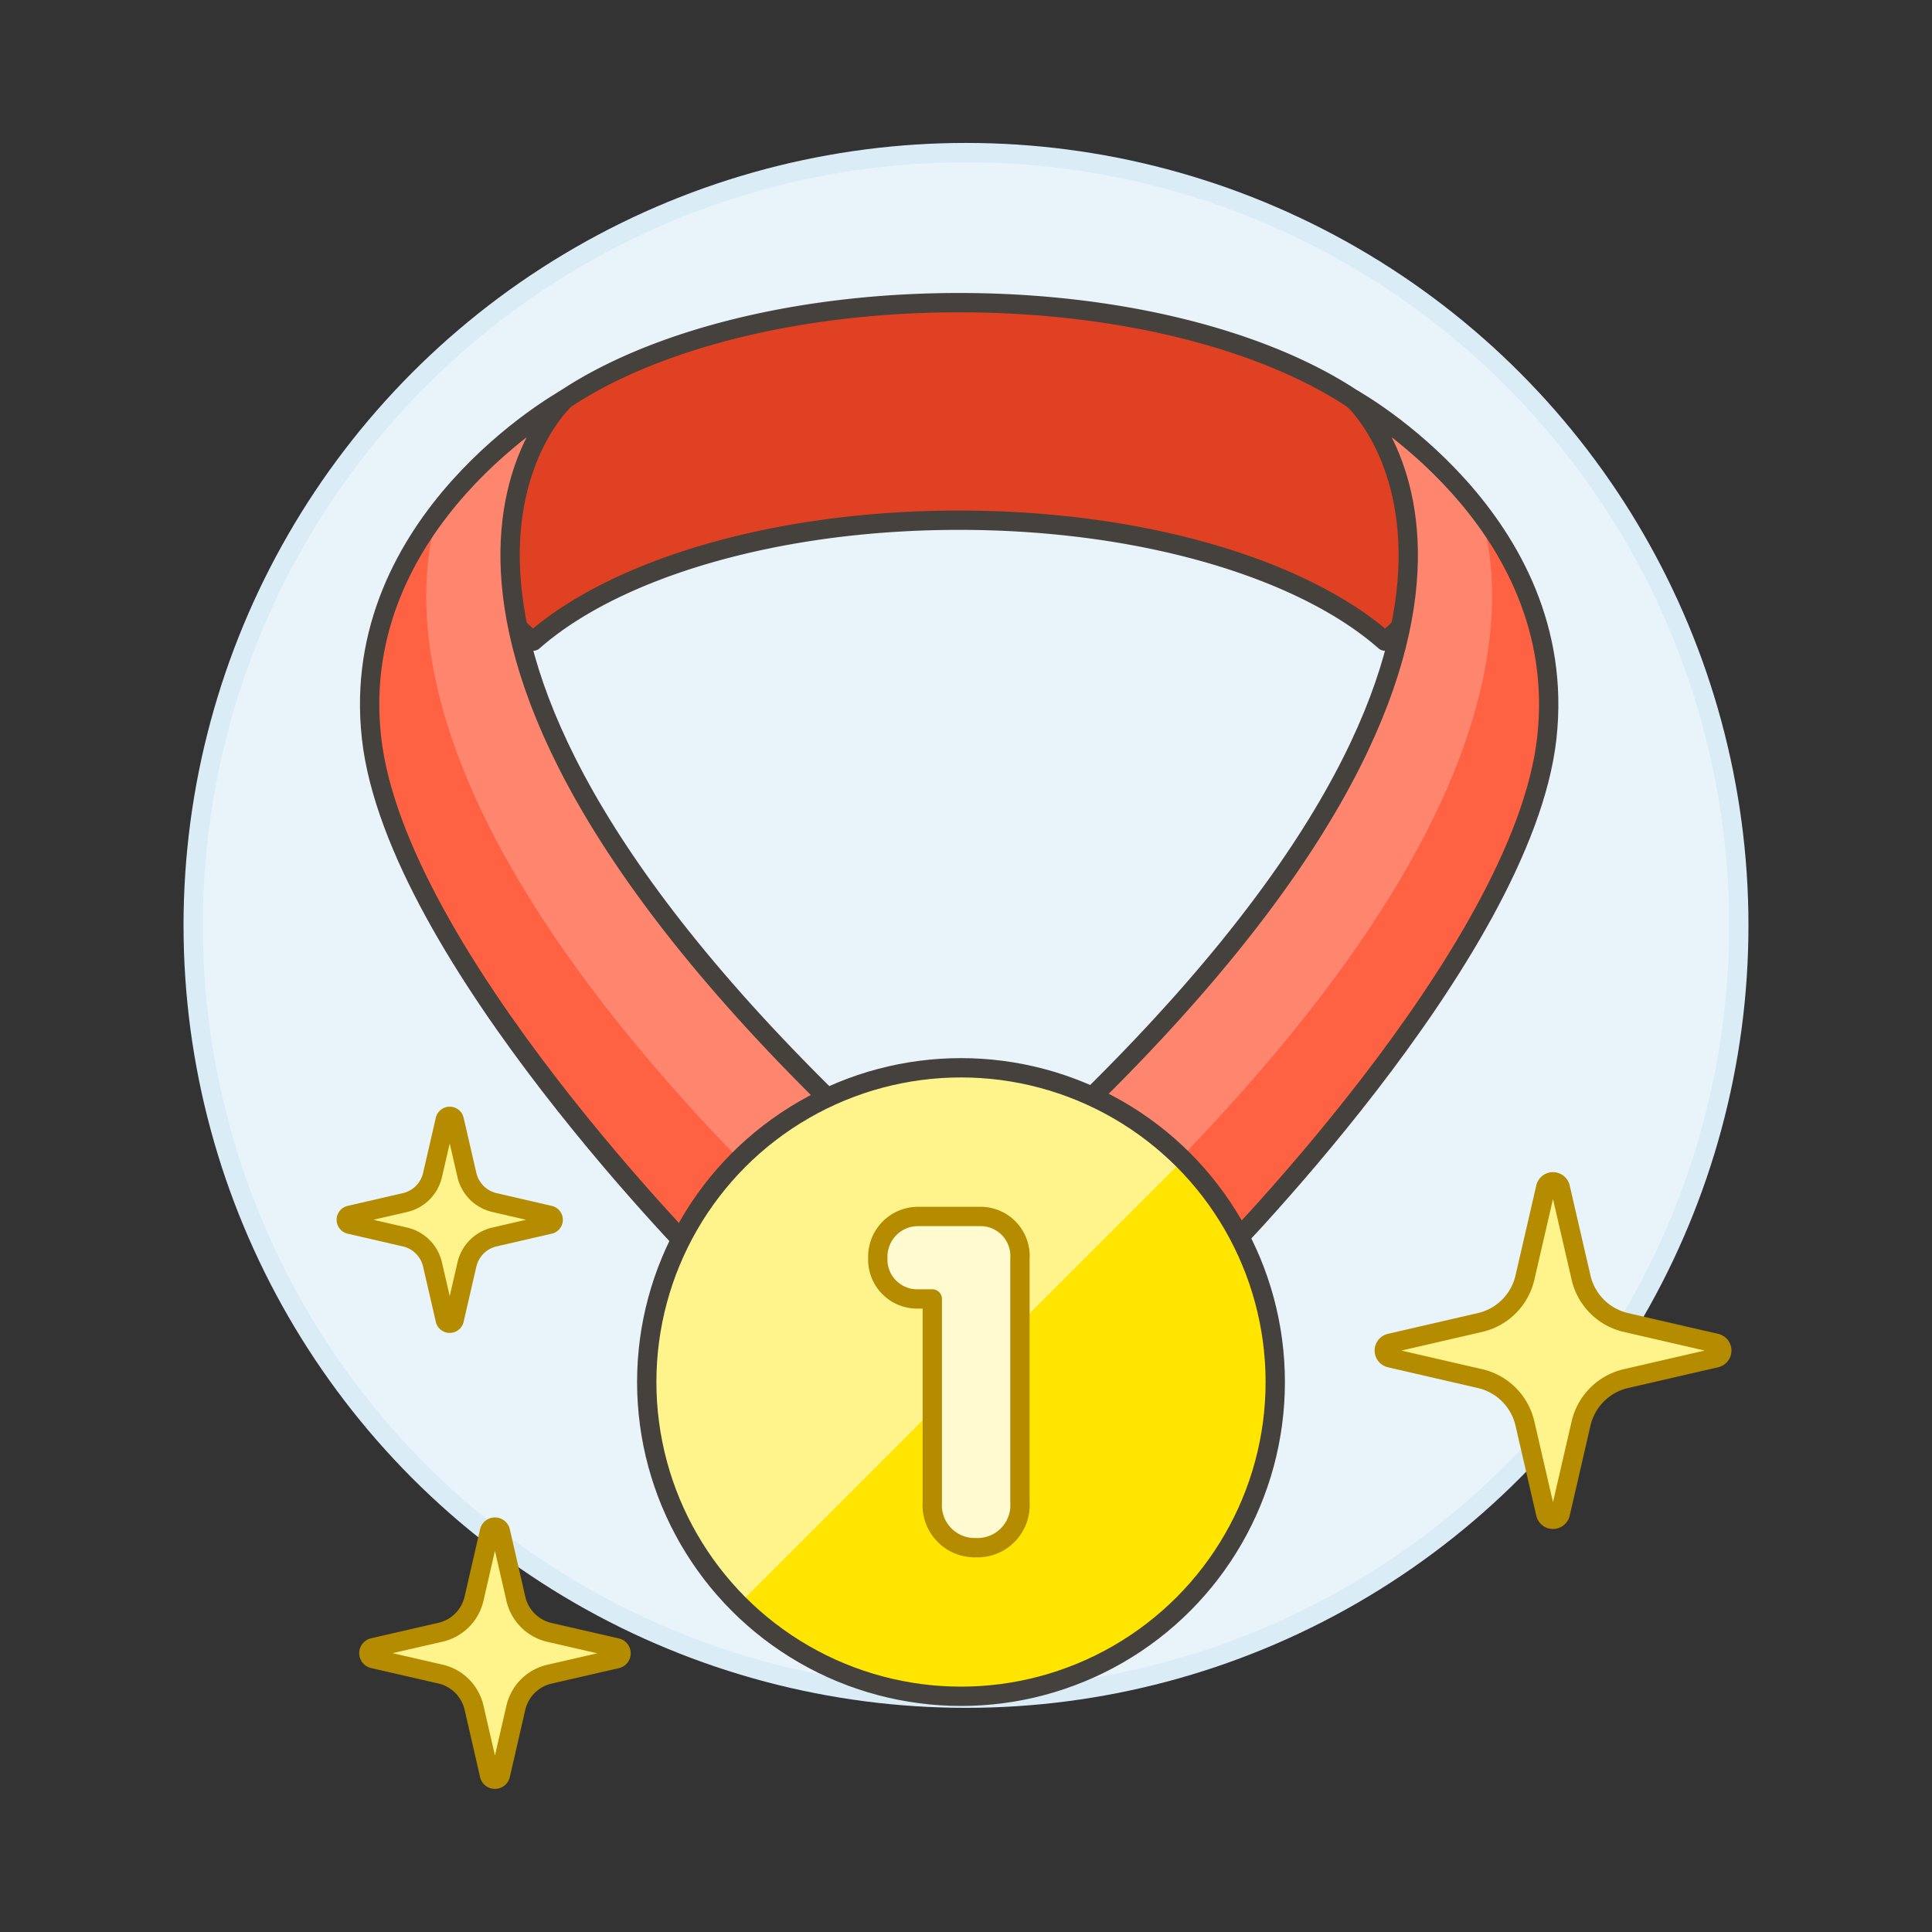 <svg xmlns="http://www.w3.org/2000/svg" viewBox="0 0 100 100"><rect x="0" y="0" width="100" height="100" fill="#333333" stroke="none"/><g class="nc-icon-wrapper"><defs/><circle class="a" cx="50" cy="47.898" r="40" fill="#e8f4fa" stroke="#daedf7" stroke-miterlimit="10"/><path class="b" d="M81.835 73.68a3.1 3.1 0 0 1 2.323-2.323l4.66-1.075a.387.387 0 0 0 0-.755l-4.66-1.075a3.1 3.1 0 0 1-2.323-2.322l-1.075-4.658a.387.387 0 0 0-.755 0L78.93 66.13a3.1 3.1 0 0 1-2.322 2.322l-4.659 1.075a.388.388 0 0 0 0 .755l4.659 1.075a3.1 3.1 0 0 1 2.322 2.323l1.075 4.661a.388.388 0 0 0 .755 0z" fill="#fff48c" stroke="#b58b00" stroke-linecap="round" stroke-linejoin="round"/><path class="b" d="M24.168 65.45a1.9 1.9 0 0 1 1.424-1.424l2.858-.659a.238.238 0 0 0 0-.463l-2.858-.66a1.9 1.9 0 0 1-1.424-1.423l-.659-2.857a.238.238 0 0 0-.463 0l-.659 2.857a1.9 1.9 0 0 1-1.424 1.424l-2.857.659a.238.238 0 0 0 0 .463l2.856.659a1.9 1.9 0 0 1 1.425 1.424l.659 2.858a.238.238 0 0 0 .463 0z" fill="#fff48c" stroke="#b58b00" stroke-linecap="round" stroke-linejoin="round"/><path class="b" d="M26.7 88.393a2.316 2.316 0 0 1 1.736-1.736l3.485-.8a.29.29 0 0 0 0-.565l-3.485-.8a2.318 2.318 0 0 1-1.736-1.744l-.8-3.483a.29.29 0 0 0-.564 0l-.8 3.483a2.318 2.318 0 0 1-1.736 1.737l-3.483.8a.29.29 0 0 0 0 .565l3.483.8a2.316 2.316 0 0 1 1.736 1.736l.8 3.485a.29.29 0 0 0 .564 0z" fill="#fff48c" stroke="#b58b00" stroke-linecap="round" stroke-linejoin="round"/><path class="c" d="M27.6 33.183c4.225-3.725 12.509-6.257 22.04-6.257s17.815 2.532 22.041 6.257a7.639 7.639 0 0 0 2.984-5.631c0-6.565-11.2-11.887-25.025-11.887s-25.021 5.322-25.021 11.887a7.637 7.637 0 0 0 2.981 5.631z" style="" fill="#e04122"/><path class="d" d="M27.6 33.183c4.225-3.725 12.509-6.257 22.04-6.257s17.815 2.532 22.041 6.257a7.639 7.639 0 0 0 2.984-5.631c0-6.565-11.2-11.887-25.025-11.887s-25.021 5.322-25.021 11.887a7.637 7.637 0 0 0 2.981 5.631z" stroke-linecap="round" stroke-linejoin="round" fill="none" stroke="#45413c"/><path class="e" d="M62.546 65.715s16.267-16.266 17.518-27.527-10.01-17.518-10.01-17.518 12.512 11.261-15.015 37.538" style="" fill="#ff6242"/><path class="f" d="M76.648 26.568c1.682 5.821.794 17.316-17.7 35.544l-3.9-3.9C82.566 31.931 70.054 20.67 70.054 20.67a23.809 23.809 0 0 1 6.6 5.9" style="" fill="#ff866e"/><path class="d" d="M62.546 65.715s16.267-16.266 17.518-27.527-10.01-17.518-10.01-17.518 12.512 11.261-15.015 37.538z" stroke-linecap="round" stroke-linejoin="round" fill="none" stroke="#45413c"/><g><path class="e" d="M36.747 65.715S20.481 49.449 19.229 38.188s10.01-17.518 10.01-17.518-12.512 11.261 15.015 37.538" style="" fill="#ff6242"/><path class="f" d="M22.646 26.568c-1.683 5.821-.8 17.316 17.7 35.544l3.9-3.9C16.727 31.931 29.239 20.67 29.239 20.67a23.825 23.825 0 0 0-6.6 5.9" style="" fill="#ff866e"/><path class="d" d="M36.747 65.715S20.481 49.449 19.229 38.188s10.01-17.518 10.01-17.518-12.512 11.261 15.015 37.538z" stroke-linecap="round" stroke-linejoin="round" fill="none" stroke="#45413c"/></g><g><circle class="g" cx="49.741" cy="71.534" r="16.266" style="" fill="#ffe500"/><path class="h" d="M38.239 83.035a16.266 16.266 0 0 1 23-23z" style="" fill="#fff48c"/><circle class="d" cx="49.741" cy="71.534" r="16.266" stroke-linecap="round" stroke-linejoin="round" fill="none" stroke="#45413c"/></g><path class="i" d="M50.526 80.108a2.2 2.2 0 0 1-2.271-2.336v-10.54h-.705a2.037 2.037 0 0 1-2.114-2.132 2.082 2.082 0 0 1 2.114-2.136h3.15a2.046 2.046 0 0 1 2.092 2.18v12.628a2.2 2.2 0 0 1-2.266 2.336z" stroke="#b58b00" stroke-linecap="round" stroke-linejoin="round" fill="#fffacf"/></g></svg>